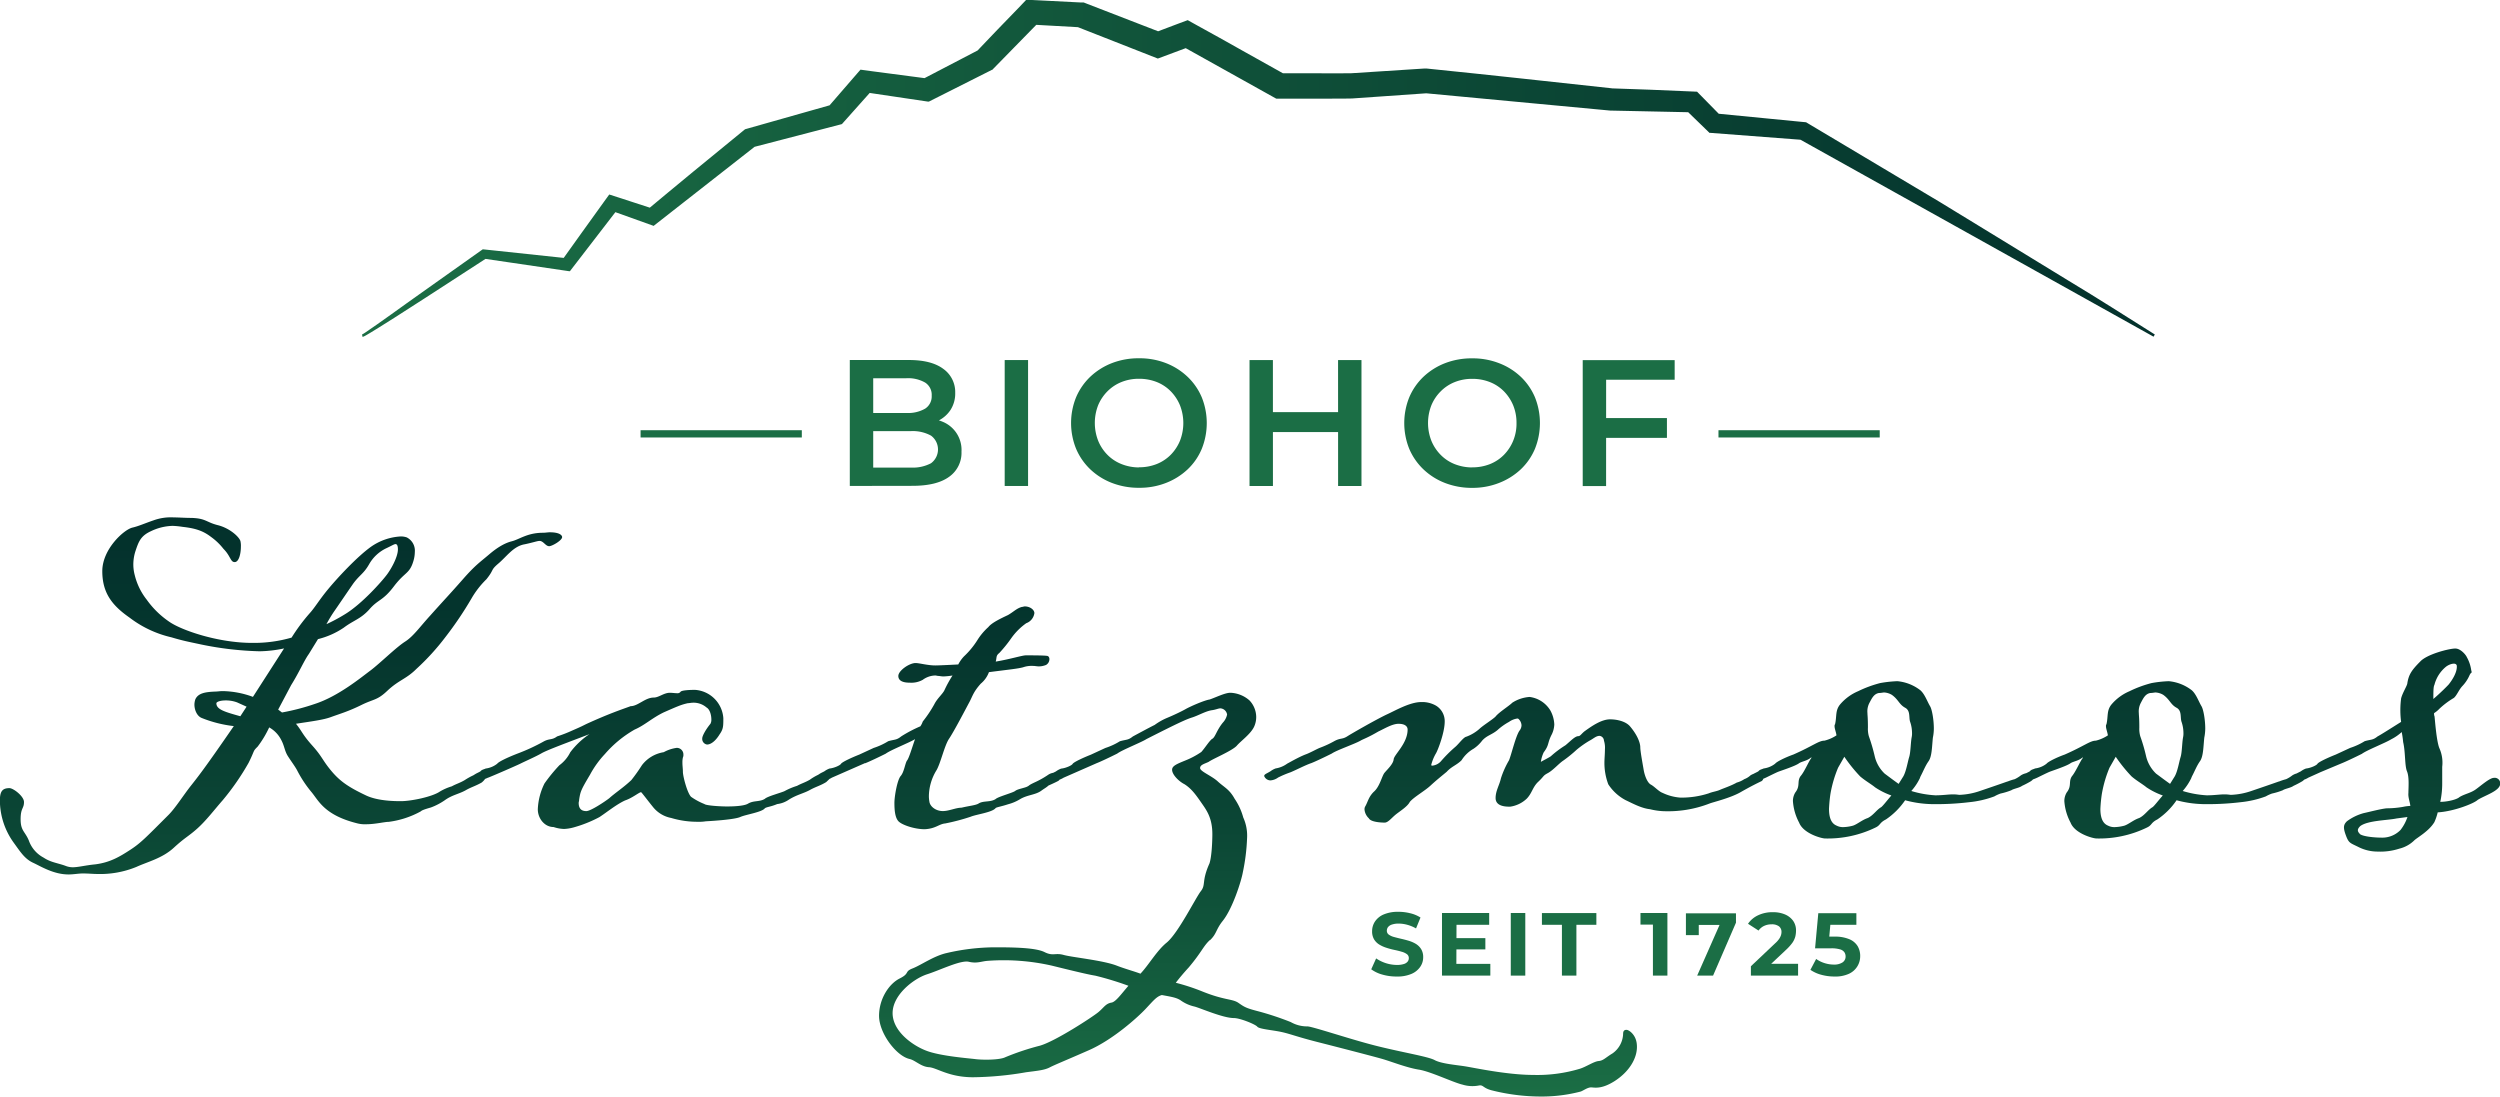 <svg xmlns="http://www.w3.org/2000/svg" xmlns:xlink="http://www.w3.org/1999/xlink" viewBox="0 0 688.72 302.09"><defs><style>.a{fill:url(#a);}.b,.c{fill:#1b6e45;}.c{stroke:#1b6e45;stroke-miterlimit:10;stroke-width:2px;}.d{fill:url(#b);}</style><linearGradient id="a" x1="603.43" y1="576.32" x2="603.43" y2="416.85" gradientUnits="userSpaceOnUse"><stop offset="0" stop-color="#1b6e45"/><stop offset="0.15" stop-color="#15603f"/><stop offset="0.47" stop-color="#0b4635"/><stop offset="0.77" stop-color="#05362e"/><stop offset="1" stop-color="#03312c"/></linearGradient><linearGradient id="b" x1="358.03" y1="320.65" x2="854.16" y2="320.65" gradientUnits="userSpaceOnUse"><stop offset="0" stop-color="#1b6e45"/><stop offset="1" stop-color="#03312c"/></linearGradient></defs><path class="a" d="M320.64,425.44a16.65,16.65,0,0,0-3.44-3.3c-2.24-1.72-4.36-2.38-7.92-2.78a22.61,22.61,0,0,0-2.65-.26,14.58,14.58,0,0,0-5.94,1.45c-2.91,1.32-3.44,2.91-4.36,5.68a12.21,12.21,0,0,0-.53,3.57,11.54,11.54,0,0,0,.4,2.91,17.65,17.65,0,0,0,3.3,6.74,24.54,24.54,0,0,0,6.21,6.07c3.43,2.38,13.47,5.82,22.86,5.82a37.29,37.29,0,0,0,10.83-1.46,51.41,51.41,0,0,1,4.89-6.6c1.58-1.72,2.64-3.7,5.28-6.87s7.8-8.72,11.63-11.5a15.74,15.74,0,0,1,8.32-2.9,5.05,5.05,0,0,1,1.59.26,4.09,4.09,0,0,1,2.24,4,9,9,0,0,1-.39,2.51c-1.06,3.57-2.25,2.91-5.29,6.87-3.17,4.23-4.36,3.57-6.87,6.48-2.38,2.64-4.36,3-7,5a22.1,22.1,0,0,1-7.13,3.17l-2.52,4.1c-1.32,1.84-2.64,5-4.88,8.58l-3.57,6.74,1.06.79a61.81,61.81,0,0,0,9.11-2.38c6.48-2.11,12.82-7.39,15.33-9.24,2.77-2.12,7-6.34,9.51-7.93,2.25-1.45,4-4,6.87-7.14,3.57-4,5.55-6.07,9-10s4.63-4.63,7.27-6.88,4.62-3.17,6.08-3.56c2.24-.53,4.36-2.38,8.72-2.38.66,0,1.32-.13,1.85-.13,2.9,0,3.43.92,3.43,1.32,0,.92-2.77,2.51-3.57,2.51-1,0-1.58-1.45-2.64-1.45-.66,0-1.58.39-4.09.92-3.17.53-5,3.44-7.4,5.42-2.12,1.85-.93,1.45-3.17,4.23a24.62,24.62,0,0,0-4.1,5.28,97.85,97.85,0,0,1-7.13,10.57,65.18,65.18,0,0,1-8.06,8.85c-2.78,2.78-4.76,3-7.93,5.95-2.9,2.77-3.7,2.24-7.26,4s-5.82,2.38-8.33,3.3c-2.11.79-5.41,1.19-9.64,1.85,1.72,2.12,1.72,2.91,4.49,6s2.77,4,5.15,6.87,4.63,4.49,9.65,6.87c3.3,1.58,8.19,1.58,9.64,1.58,2.78,0,8.59-1.19,10.7-2.64a14.4,14.4,0,0,1,3.31-1.45c1.18-.66,2.24-.93,3.56-1.72a17.49,17.49,0,0,1,2.38-1.32,3.53,3.53,0,0,1,1.85-.66,1.53,1.53,0,0,1,1.06.39,1,1,0,0,1,.39.93c0,.4-.53.92-1,1.32-1.59.93-3,1.32-4.36,2.11-1.85,1.06-3.83,1.33-5.82,2.78a17.27,17.27,0,0,1-3.83,2c-1.85.53-2.51.79-2.77,1.06a24.89,24.89,0,0,1-8.85,2.9c-1.19,0-3.7.66-6.21.66a8.22,8.22,0,0,1-2.51-.26c-9-2.25-10.57-6.21-12.55-8.59a32.35,32.35,0,0,1-4-6.07c-.66-1.19-1.58-2.38-2.51-3.84s-.92-2.77-1.85-4.49a8.18,8.18,0,0,0-3.3-3.43,28.76,28.76,0,0,1-3.17,5.28c-1.45,1.45-.66.79-2.51,4.49a68.86,68.86,0,0,1-7.14,10.31c-2.11,2.38-4.49,5.55-7,7.79s-3.3,2.38-6.47,5.29-7.14,3.83-10.31,5.28A26.31,26.31,0,0,1,285.76,515c-1.06,0-2.25-.14-3.83-.14-1.32,0-2.51.27-4,.27-4.09,0-7.66-2.25-9.64-3.17-2.38-1.06-3.57-3-5.42-5.55a20,20,0,0,1-3.83-11.63c0-2.51.66-3.43,2.64-3.43,1.06,0,4,2.24,4,3.83,0,1.85-.93,1.58-.93,4.75s1.19,3.31,2.25,5.82a8.55,8.55,0,0,0,4.09,4.75c2,1.33,3.84,1.46,6,2.25a5.38,5.38,0,0,0,2,.4c1.59,0,3.44-.53,6.21-.8,4.1-.52,6.74-2.11,9.65-4s4.36-3.44,10.56-9.64c1.85-1.85,4.1-5.42,6.08-7.93s3.7-4.62,11.89-16.52a33.89,33.89,0,0,1-8.85-2.24c-1.32-.53-2-2.25-2-3.7a4.75,4.75,0,0,1,.26-1.45c.8-1.72,2.78-2,5.42-2.12.66,0,1.32-.13,2.11-.13a25.15,25.15,0,0,1,8.33,1.59l8.58-13.35a34.51,34.51,0,0,1-6.73.79,89.67,89.67,0,0,1-16-1.85c-3.7-.79-5.15-1.05-8.32-2a30.05,30.05,0,0,1-11.5-5.41c-4.75-3.31-7.53-6.74-7.53-12.82s6-11.49,8.33-12c1.71-.4,3.43-1.19,5.81-2a14,14,0,0,1,5.55-.8c1.45,0,3,.14,4.89.14,4,.13,4,1.18,7.26,2s5.82,3.17,6.21,4.36a5.94,5.94,0,0,1,.13,1.58c0,1.85-.52,4.23-1.71,4.23S322.62,427.42,320.64,425.44ZM327,468.91l-2.64-1.19a8.84,8.84,0,0,0-3.17-.53c-1.46,0-2.51.4-2.51.79,0,1.72,2.37,2.38,6.6,3.57ZM349,446.18a46.37,46.37,0,0,0,5.16-2.77c4.75-2.91,10.17-9.12,11.36-10.7,1.05-1.32,3.17-4.89,3.17-7.14,0-1.05-.27-1.45-.66-1.45s-1.19.53-2.64,1.19a10.75,10.75,0,0,0-4.63,4.36c-1.58,2.77-2.77,3-4.62,5.68s-3.7,5.42-4.89,7.13A37.11,37.11,0,0,0,349,446.18Zm44.53,42.28a14,14,0,0,1-2.12.79c-.92,0-1.85-.52-1.85-1.19,0-.52.93-.79,1.85-1.32.4-.52.93-.52,1.46-.79a6.47,6.47,0,0,0,3.17-1.32c.39-.53,2.51-1.59,5.55-2.78a53.57,53.57,0,0,0,7.4-3.43c1.58-.79,2.11-.26,3.56-1.32a36.28,36.28,0,0,0,4.1-1.59c2.77-1.19,3.17-1.45,4-1.85,6.08-2.77,9.25-3.83,12.16-4.89,2,0,4-2.37,6.34-2.37,1.45,0,2.77-1.32,4.49-1.32.53,0,1.45.13,2.11.13a1,1,0,0,0,.8-.4c.26-.39,2.24-.53,4-.53a8.38,8.38,0,0,1,7.79,7.8c0,2.24,0,3-1.05,4.49-.79,1.32-2.12,2.77-3.44,2.77a1.56,1.56,0,0,1-1.32-1.71c0-.66.93-2.38,2.25-4a2.26,2.26,0,0,0,.26-1.19c0-1.18-.39-2.77-1.32-3.3a5.44,5.44,0,0,0-3.83-1.32c-.4,0-.93.13-1.32.13-1.85.4-3,.93-6.61,2.51-3.3,1.59-5.28,3.57-8.06,4.76a31.38,31.38,0,0,0-8.19,6.74,26.73,26.73,0,0,0-4.09,5.68c-2.51,4.23-2.65,4.62-3,6.87,0,.39-.13.66-.13.92,0,1.72.92,2.25,2.11,2.25s5.15-2.64,6.34-3.57c1.59-1.45,4-3,6.08-5a47.51,47.51,0,0,0,2.9-4.09,9.37,9.37,0,0,1,6-3.57,10.11,10.11,0,0,1,3.57-1.19,1.81,1.81,0,0,1,1.85,1.85,1.58,1.58,0,0,1-.14.79,6.06,6.06,0,0,0-.13,1.46c0,.92.13,1.58.13,2.51,0,1.18,1.19,5.81,2.25,6.87a17.66,17.66,0,0,0,3.7,2c.4.39,4,.66,6.21.66,2.91,0,5-.27,5.81-.79,1.59-.93,3.17-.4,4.63-1.33.66-.66,4.62-1.71,5.41-2.11a18.71,18.71,0,0,1,3.44-1.45c1.19-.66,2.24-.93,3.57-1.72a14.05,14.05,0,0,1,2.24-1.32,3.57,3.57,0,0,1,1.85-.66,1.53,1.53,0,0,1,1.06.39.89.89,0,0,1,.53.93c-.14.4-.8.92-1.19,1.32-1.46.93-2.91,1.32-4.36,2.11-1.85,1.06-3.7,1.33-6,2.78a7.11,7.11,0,0,1-3.17,1.19c-1.85.79-3,.79-3.43,1.19-.8,1.05-5.29,1.71-6.74,2.37s-7,1.06-9.51,1.19a10.87,10.87,0,0,1-2.12.13,25,25,0,0,1-7.4-1.05,8.43,8.43,0,0,1-5-3c-1.71-2.11-3.17-4.1-3.3-4.1-.53,0-2.38,1.59-4.36,2.25-2.38,1.06-5.28,3.43-7.13,4.62A34.87,34.87,0,0,1,417,502.2a12.11,12.11,0,0,1-2.51.4,9.88,9.88,0,0,1-2.9-.53c-2.51,0-4.36-2.38-4.36-4.89a17.46,17.46,0,0,1,1.85-7.13,45.09,45.09,0,0,1,4.09-5,9.93,9.93,0,0,0,3-3.57,21.64,21.64,0,0,1,5.28-5c-6.21,2.38-11.62,4.36-13.21,5.28s-4.36,2.12-5.94,2.91C401,485.29,395.55,487.67,393.57,488.46Zm103.84-4-9.12,4a5.44,5.44,0,0,1-2.11.79,1.88,1.88,0,0,1-1.72-1.19c0-.52.66-.79,1.72-1.32a5.91,5.91,0,0,1,1.45-.79c1.33-.13,3-.92,3.18-1.32.39-.53,3-1.72,5-2.51l4-1.85a18.07,18.07,0,0,0,4-1.85c1.85-.53,2.25-.26,3.57-1.32a36.25,36.25,0,0,1,5.28-2.78,5.38,5.38,0,0,0,.66-1.32,33.64,33.64,0,0,0,3.18-4.75c.79-1.59,2.24-2.78,2.77-3.83a32.22,32.22,0,0,1,2.25-4.1,18.46,18.46,0,0,1-2.51.26c-.53,0-1.06-.13-1.33-.13s-.66-.13-.92-.13a6,6,0,0,0-3.44,1.19,6.45,6.45,0,0,1-3.56.79c-1.06,0-3.17-.13-3.17-1.85,0-1.45,3-3.56,4.75-3.56,1.06,0,3.31.66,5.42.66,1.32,0,6.34-.27,6.34-.27a9.62,9.62,0,0,1,1.59-2.24,22.5,22.5,0,0,0,3.7-4.5,16.73,16.73,0,0,1,3-3.56c.92-1.19,3.43-2.38,5.41-3.31,1.59-.92,2.38-1.85,3.83-2.24.27,0,.53-.14.8-.14,1.45,0,2.64.93,2.64,1.85a3.45,3.45,0,0,1-2.25,2.78,17.43,17.43,0,0,0-4.09,4.09,36.81,36.81,0,0,1-3.31,4.1c-1,.79-.66,1.19-1,2.38,4-.66,7.26-1.72,8.32-1.72s4.89,0,5.68.13c.53,0,.79.4.79.93a1.85,1.85,0,0,1-.92,1.58,5.19,5.19,0,0,1-2,.4c-.53,0-1.06-.13-1.59-.13a7.14,7.14,0,0,0-2.77.39c-1.59.4-3.17.53-9.38,1.33a7.43,7.43,0,0,1-2.25,3.17c-2.11,2.37-2.24,3.43-3.17,5.15s-4.23,8.06-5.55,10-2.38,7-3.57,8.85a14,14,0,0,0-2,6.74,8.27,8.27,0,0,0,.13,1.72c.14,1.32,1.72,2.64,3.7,2.64,1.72,0,3.57-.93,5.16-.93,2.11-.52,4-.66,4.75-1.18,1.32-.8,3.17-.27,4.63-1.19.66-.66,4.75-1.72,5.41-2.25s2.51-.79,3.31-1.19.13-.26,2.11-1.19a24.75,24.75,0,0,0,3.57-2,3.53,3.53,0,0,1,2-.66,1.49,1.49,0,0,1,1.06.4,1.75,1.75,0,0,1,.39.92,1.23,1.23,0,0,1-.53.93c-.66.39-2.77,1.32-2.77,1.32-.53.53-1.32.92-2,1.45-1.72,1.19-3.83,1.06-5.95,2.38a12.33,12.33,0,0,1-3.17,1.32c-2,.66-3.17.79-3.43,1.06-.93,1.18-5.29,1.71-6.87,2.37a57,57,0,0,1-7,1.85c-1.71.14-2.64,1.46-5.68,1.59-2.77,0-6.34-1.19-7.26-2.25s-1.06-3.17-1.06-5,.79-6.34,1.72-7.4,1.19-3.3,1.71-4.22c.53-.53,1.33-3.31,2.25-5.95-1.45.93-6.74,3-8.06,4C501.51,482.65,498.47,484.1,497.41,484.5Zm95,48.75c-1.85,1.72-2.24,3.3-5.81,7.53-1.45,1.58-2.64,3-3.57,4.23a57.45,57.45,0,0,1,7.27,2.38c6.21,2.51,8.32,2,10,3.17s2.11,1.45,5.68,2.37a79.86,79.86,0,0,1,8.72,2.91,9.09,9.09,0,0,0,4.49,1.19c1.06-.13,11.5,3.43,18.76,5.28s14.54,3,16.38,4,5.82,1.32,8.33,1.71,11.62,2.38,18.89,2.38a40.49,40.49,0,0,0,12.82-1.71c1.71-.53,3.83-2,5.15-2.12s1.85-.92,3.83-2.11a6.86,6.86,0,0,0,2.91-5.42c0-.66.26-1.06.92-1.06s2.38,1.19,2.78,3.44c.66,3.7-1.72,7.93-6.08,10.7-3.17,2-5,1.85-6.21,1.72s-2.51,1.05-3.3,1.19a42.48,42.48,0,0,1-10.71,1.32A55.48,55.48,0,0,1,670,574.6c-2.51-.66-2.24-1.58-3.56-1.32a9.26,9.26,0,0,1-4.5-.26c-2.37-.53-8.71-3.57-11.88-4.1-3.44-.53-7.67-2.25-10.31-3s-12-3.17-17.7-4.62-7.53-2.25-10-2.78-6.08-.79-6.61-1.45-4.76-2.38-6.47-2.38c-3,0-9.25-2.77-10.84-3.17a10.5,10.5,0,0,1-3.83-1.72c-1.19-.79-2.77-1-5.15-1.45-1.45.4-2.25,1.45-4.49,3.83s-9,8.46-15.59,11.36-9.38,4-10.84,4.76-3.43.92-6.47,1.32A89.89,89.89,0,0,1,527.14,571c-6.74,0-10-2.64-12.16-2.77s-3.7-1.85-5.28-2.25c-3.7-.79-8.46-7.13-8.46-11.89s2.78-8.85,5.68-10.3,1.19-1.85,3.57-2.78,5.81-3.43,9.38-4.23a59.72,59.72,0,0,1,13.34-1.58c5.42,0,11.23.13,13.61,1.32s2.91.13,5.29.79,10.7,1.46,14.53,2.91c2.38.93,4.89,1.59,6.61,2.25,2.37-2.51,4.49-6.35,7.26-8.59,3.17-2.64,7.93-12.29,9.38-14.14s.13-2.64,2.38-7.66c.66-2,.79-6.47.79-8.06,0-4.62-1.71-6.74-3.17-8.85s-2.64-3.7-4.49-4.89c-1.58-.79-3.43-2.64-3.43-4,0-1.06,1.32-1.59,3.56-2.51a22.66,22.66,0,0,0,4.49-2.38c1.06-1.19,2-2.78,2.91-3.57.93-.4,1.19-2.24,3-4.49a4.6,4.6,0,0,0,1.19-2.25,2,2,0,0,0-1.85-1.71c-.53,0-1.32.39-2.38.52-1.72.27-3.7,1.46-5.42,2s-4.22,1.71-12.55,5.94c-1.45.93-6.74,3-8.06,4-1.58.8-4.62,2.25-5.68,2.65l-9.11,4a5.5,5.5,0,0,1-2.12.79,1.86,1.86,0,0,1-1.71-1.19c0-.52.66-.79,1.71-1.32a5.78,5.78,0,0,1,1.46-.79c1.32-.13,3-.92,3.17-1.32.39-.53,3-1.72,5-2.51l4-1.85a18.07,18.07,0,0,0,4-1.85c1.85-.53,2.25-.26,3.57-1.32,0,0,4.63-2.51,6-3.17a16.8,16.8,0,0,1,3.56-2c1.59-.66,3.84-1.72,5-2.38s5-2.38,6.61-2.64c1.59-.53,4.23-1.85,5.68-1.85a8.42,8.42,0,0,1,5.29,2.11,6.71,6.71,0,0,1,1.85,4.49,6.36,6.36,0,0,1-.53,2.64c-.93,2.12-3.7,4-4.89,5.42-1.46,1.45-6.61,3.57-7.66,4.36-1.06.53-2.38.79-2.38,1.72s3.17,2.11,4.89,3.7,3.17,2.11,4.62,4.75a17.13,17.13,0,0,1,2.38,5.16,12.22,12.22,0,0,1,1.05,5.81,55.43,55.43,0,0,1-1.18,9.38c-.4,2.25-2.78,9.91-5.55,13.34C594,530.34,594.25,531.53,592.4,533.25ZM569.94,545.8a85.67,85.67,0,0,0-9.11-2.78c-1.59-.26-4-.79-12-2.77a59.85,59.85,0,0,0-17.7-1.32c-1.72.13-2.91.79-5.15.26s-7.8,2.25-11.5,3.44-9.51,5.68-9.51,10.7,5.55,9,9.51,10.44,11.5,2,13.35,2.24,6.6.27,8.19-.53a70.29,70.29,0,0,1,9.51-3.17c4.23-1.19,14.53-7.92,16.12-9.24s2-2.38,3.7-2.65C566.51,550.16,568.09,547.91,569.94,545.8Zm167.66-56a7,7,0,0,0,2-.92,5.07,5.07,0,0,0,1.72-1.06,4.46,4.46,0,0,1,2-.66,2.12,2.12,0,0,1,1.19.4,1.75,1.75,0,0,1,.39.92,1.26,1.26,0,0,1-.52.93c-.8.39-2.78,1.32-6,3.17-2.91,1.58-7.4,2.64-8.32,3a31.69,31.69,0,0,1-13,2.11,18.67,18.67,0,0,1-3.44-.53c-2.37-.26-4.75-1.58-6.73-2.51a12.83,12.83,0,0,1-4.76-4.36,16.74,16.74,0,0,1-1.06-6.08c0-.92.14-2.24.14-3.56a6.42,6.42,0,0,0-.27-2.38,1.39,1.39,0,0,0-1.19-1.32c-1,0-1.72.79-2.77,1.32a26.11,26.11,0,0,0-3.57,2.51,35.91,35.91,0,0,1-3.7,3c-1.19.79-2.77,2.64-4.23,3.43s-.92.79-2.77,2.51c-1.45,1.46-1.59,3-3,4.49a8.32,8.32,0,0,1-4.62,2.25c-1.06,0-4,0-4-2.38,0-2,1.06-3.56,1.46-5.41a25,25,0,0,1,2.24-5c.66-1.58,1.85-6.73,2.91-8.19a2.43,2.43,0,0,0,.53-1.45,2.62,2.62,0,0,0-.8-1.72.48.48,0,0,0-.39-.13,5.17,5.17,0,0,0-2.25.92,16.18,16.18,0,0,0-3.17,2.25c-1.58,1.32-2.91,1.45-4.23,2.91a9.71,9.71,0,0,1-2.37,2.24,9.45,9.45,0,0,0-3.31,3.17c-1.32,1.33-2.77,1.72-4.09,3.18-1.59,1.32-2.91,2.37-4.49,3.83s-4.63,3.17-5.69,4.49c-.66,1.32-2.9,2.64-4,3.57s-2,2.11-2.91,2.11-3.83-.13-4.36-1.19a3.75,3.75,0,0,1-1.19-2.38,1.58,1.58,0,0,1,.14-.79c.79-1.32.92-2.64,2.38-4.1,1.71-1.45,2.24-4.36,3-5.28s2.38-2.38,2.51-3.7,3.84-4.36,3.84-8.19c0-.93-.8-1.59-2.51-1.59s-3.84,1.32-5.55,2.12c-2.91,1.71-4.23,2.11-4.89,2.51-1.59.92-6.61,2.64-7.93,3.56-1.58.8-4.62,2.25-5.68,2.65-1.58.53-4.09,1.85-5.68,2.51a28.11,28.11,0,0,0-3.44,1.45,4.07,4.07,0,0,1-2.11.79,1.88,1.88,0,0,1-1.72-1.19c0-.52.66-.66,1.72-1.32a5.59,5.59,0,0,1,1.45-.79,7.29,7.29,0,0,0,3.17-1.32c.53-.26,3-1.72,5-2.51,1.18-.4,3.3-1.59,4-1.85a28,28,0,0,0,4-1.85c1.72-.93,2.12-.4,3.57-1.32.79-.53,7.66-4.49,10.83-6,2.25-1,6.34-3.43,9.52-3.43a7.6,7.6,0,0,1,4.09,1,5,5,0,0,1,2.38,4.36c0,3-1.85,7.8-2.38,8.72a12.17,12.17,0,0,0-1.32,3.18c0,.26.13.26.26.26a3.7,3.7,0,0,0,2.38-1.19,37,37,0,0,1,4-4c.93-.8,2.25-2.65,3-2.78a11.44,11.44,0,0,0,3.57-2.11c.93-.93,3.7-2.64,4.49-3.44.93-1.19,3.7-2.9,4.63-3.83a10.13,10.13,0,0,1,4.75-1.58A7.82,7.82,0,0,1,686.2,470a8.67,8.67,0,0,1,1.06,3.84,7,7,0,0,1-.66,2.64c-1.32,2.51-.66,2.9-2.25,5a9.06,9.06,0,0,0-.79,2.64c.4-.26,2.51-1.32,2.78-1.58a27.8,27.8,0,0,1,4-3c1.58-1.32,2.64-2.51,3.57-2.51.52,0,.92-.8,1.85-1.46,1.85-1.32,4.49-3.17,6.87-3.17,1.85,0,4.36.53,5.55,2,2.11,2.51,2.77,4.63,2.77,5.69s.66,4.62.93,6.21,1,3.56,2,4.09,2.11,1.85,3.17,2.25a13.74,13.74,0,0,0,4.89,1.32,24.32,24.32,0,0,0,7.92-1.19c.93-.4,2.12-.53,3-.93S736,490.71,737.6,489.78Zm74.51-.26a15.89,15.89,0,0,1,2-.66,9.11,9.11,0,0,0,1.71-1.06,4.46,4.46,0,0,1,2-.66c.53,0,1.46.53,1.46,1.32,0,.53-.53.79-.66.93a26.43,26.43,0,0,1-2.51,1.32c-.66.53-2.38.79-2.91,1.19a18.14,18.14,0,0,1-3,.92,10.13,10.13,0,0,0-1.72.79,27.45,27.45,0,0,1-6.87,1.59,75.77,75.77,0,0,1-10.57.53,30.18,30.18,0,0,1-7.13-1.06,19.94,19.94,0,0,1-5.28,5.28c-1.85.93-1.46,1.59-2.91,2.25a30.09,30.09,0,0,1-13.87,3c-.93,0-5.95-1.32-7.14-4.36a14.6,14.6,0,0,1-1.71-5.95,4.51,4.51,0,0,1,.66-2.37c1.45-1.85.39-3,1.45-4.5,1.06-1.18,2.38-4.36,2.91-4.88a1,1,0,0,1,.13-.4c-1.06,1.06-2.64,1.19-3.44,1.72-1,.79-5.15,2.11-5.81,2.38s-3.3,1.58-3.3,1.58a14,14,0,0,1-2.12.79c-.92,0-1.85-.52-1.85-1.19,0-.52.93-.79,1.85-1.32.4-.52.93-.52,1.46-.79a6.51,6.51,0,0,0,3.17-1.32c.39-.53,2.77-1.72,5-2.51,5.41-2.38,7-3.83,8.58-3.83a10.5,10.5,0,0,0,3.31-1.46c-.13-.92-.53-1.85-.53-2.51,0-.26,0-.39.13-.52.53-2.25,0-3.84,1.45-5.55a13.3,13.3,0,0,1,4.89-3.57,32,32,0,0,1,6.08-2.25,33.32,33.32,0,0,1,4.76-.52,12.15,12.15,0,0,1,6.34,2.51c1.19,1.05,1.85,3,2.64,4.35.53.8,1.06,3.7,1.06,6.21a12.6,12.6,0,0,1-.27,2.51c-.26,2.65-.26,5.16-1.19,6.48s-1.45,2.77-2.24,4.23c0,.13-.13.26-.13.39a15.22,15.22,0,0,1-2.38,3.57,28.09,28.09,0,0,0,6.6,1.19c2.12,0,3.57-.26,4.89-.26,1.06,0,1.45.13,1.85.13a19.29,19.29,0,0,0,5.55-1.06,677.47,677.47,0,0,0,7.66-2.64Zm-32,3.83a19.93,19.93,0,0,1-4.49-2.25c-.93-.79-2.78-1.85-4.1-3a41.45,41.45,0,0,1-4.36-5.41l-1.71,3a32.89,32.89,0,0,0-2.12,7.26,39.9,39.9,0,0,0-.39,4.1c0,3.3,1.18,4.23,2.11,4.62a3.78,3.78,0,0,0,1.85.4,11.35,11.35,0,0,0,2.64-.4c1.19-.39,2.51-1.58,4.1-2.11,1.58-.79,2.38-2.25,3.7-3C777.9,496.12,779,494.67,780.14,493.35Zm2-3.17,1.32-2.12c.8-1.45,1.19-4,1.59-5.28s.4-3.7.66-5.29a5.44,5.44,0,0,0,.13-1.45,9.53,9.53,0,0,0-.53-3c-.39-1.19.14-3-1.32-3.83-1.71-.92-1.85-2.24-3.7-3.57a4.61,4.61,0,0,0-2.11-.66c-.4,0-.79.14-1.45.14-1.46.26-2,1.58-2.65,2.77a5,5,0,0,0-.52,2.77c0,.67.13,1.19.13,4a7.47,7.47,0,0,0,.26,2.38,49.81,49.81,0,0,1,1.59,5.41,9.61,9.61,0,0,0,2.77,4.89C779.22,488.06,780.8,489.25,782.12,490.18Zm104.77-.66a16.35,16.35,0,0,1,2-.66,8.84,8.84,0,0,0,1.72-1.06,4.46,4.46,0,0,1,2-.66c.53,0,1.46.53,1.46,1.32,0,.53-.53.79-.66.93a26.43,26.43,0,0,1-2.51,1.32c-.67.53-2.38.79-2.91,1.19a18.14,18.14,0,0,1-3,.92,10.13,10.13,0,0,0-1.72.79,27.67,27.67,0,0,1-6.87,1.59,75.77,75.77,0,0,1-10.57.53,30.11,30.11,0,0,1-7.13-1.06,19.83,19.83,0,0,1-5.29,5.28c-1.85.93-1.45,1.59-2.9,2.25a30.09,30.09,0,0,1-13.87,3c-.93,0-5.95-1.32-7.14-4.36a14.62,14.62,0,0,1-1.72-5.95,4.6,4.6,0,0,1,.66-2.37c1.46-1.85.4-3,1.46-4.5,1-1.18,2.38-4.36,2.9-4.88a1,1,0,0,1,.14-.4c-1.06,1.06-2.65,1.19-3.44,1.72-1.06.79-5.15,2.11-5.81,2.38s-3.31,1.58-3.31,1.58a13.53,13.53,0,0,1-2.11.79c-.92,0-1.85-.52-1.85-1.19,0-.52.93-.79,1.85-1.32.4-.52.93-.52,1.45-.79a6.42,6.42,0,0,0,3.17-1.32c.4-.53,2.78-1.72,5-2.51,5.41-2.38,7-3.83,8.58-3.83a10.5,10.5,0,0,0,3.31-1.46c-.14-.92-.53-1.85-.53-2.51,0-.26,0-.39.13-.52.53-2.25,0-3.84,1.45-5.55a13.3,13.3,0,0,1,4.89-3.57,31.7,31.7,0,0,1,6.08-2.25,33,33,0,0,1,4.75-.52,12.18,12.18,0,0,1,6.35,2.51c1.19,1.05,1.85,3,2.64,4.35.53.8,1.06,3.7,1.06,6.21a13.39,13.39,0,0,1-.27,2.51c-.26,2.65-.26,5.16-1.19,6.48s-1.45,2.77-2.24,4.23c0,.13-.14.26-.14.39a15.49,15.49,0,0,1-2.37,3.57,28,28,0,0,0,6.6,1.19c2.12,0,3.57-.26,4.89-.26,1.06,0,1.45.13,1.85.13a19.35,19.35,0,0,0,5.55-1.06,677.47,677.47,0,0,0,7.66-2.64Zm-32,3.83a19.93,19.93,0,0,1-4.49-2.25c-.93-.79-2.78-1.85-4.1-3a41.45,41.45,0,0,1-4.36-5.41l-1.71,3a32.89,32.89,0,0,0-2.12,7.26,39.84,39.84,0,0,0-.4,4.1c0,3.3,1.19,4.23,2.12,4.62a3.78,3.78,0,0,0,1.85.4,11.35,11.35,0,0,0,2.64-.4c1.19-.39,2.51-1.58,4.1-2.11,1.58-.79,2.37-2.25,3.69-3C852.67,496.12,853.73,494.67,854.92,493.35Zm2-3.17,1.32-2.12c.8-1.45,1.19-4,1.59-5.28s.39-3.7.66-5.29a5.44,5.44,0,0,0,.13-1.45,9.53,9.53,0,0,0-.53-3c-.39-1.19.13-3-1.32-3.83-1.72-.92-1.85-2.24-3.7-3.57a4.65,4.65,0,0,0-2.11-.66c-.4,0-.8.14-1.46.14-1.45.26-2,1.58-2.64,2.77a5,5,0,0,0-.53,2.77c0,.67.14,1.19.14,4a7.47,7.47,0,0,0,.26,2.38,47.55,47.55,0,0,1,1.58,5.41,9.7,9.7,0,0,0,2.78,4.89C854,488.06,855.58,489.25,856.9,490.18Zm72.8,10.57c-1.46,2.38-4.36,4-5.42,4.89a8.88,8.88,0,0,1-4.23,2.37,16.84,16.84,0,0,1-5.94.8,11.65,11.65,0,0,1-5.16-1.19c-2.37-1.19-2.77-1.06-3.56-3.17s-.79-3,.26-4a13.88,13.88,0,0,1,4.63-2.24c1.32-.27,4.75-1.19,6.34-1.32a26.22,26.22,0,0,0,4.49-.4,11.83,11.83,0,0,1,2-.26c-.13-1.19-.66-2.38-.53-3.57,0-1.45.27-4.36-.39-5.95s-.4-5.28-1.06-8.06a26,26,0,0,0-.4-2.77,12.43,12.43,0,0,1-2.9,2c-1.46.93-6.74,3-8.06,4-1.59.8-4.63,2.25-5.68,2.65l-5.68,2.38L895,488.46a5.44,5.44,0,0,1-2.11.79,1.87,1.87,0,0,1-1.72-1.19c0-.52.66-.79,1.72-1.32a5.74,5.74,0,0,1,1.45-.79c1.32-.13,3-.92,3.17-1.32.4-.53,3-1.72,5-2.51l4-1.85a18.14,18.14,0,0,0,4-1.85c1.85-.53,2.24-.26,3.56-1.32.8-.4,3.7-2.25,6.48-4a24.59,24.59,0,0,1,0-6.47c.39-1.58,1.72-3.56,1.72-4.23.39-2.37,1.19-3.56,3.56-5.94,1.85-2,7.93-3.57,9.65-3.57,1.45,0,2.9,1.72,3.17,2.38a10.12,10.12,0,0,1,1.19,3.44c.26,1.32.26.26-.4,1.45a10.4,10.4,0,0,1-2.11,3.17c-.93,1.06-1.46,2.51-2.25,3.17a22.37,22.37,0,0,0-4,3,7.44,7.44,0,0,1-1.45,1.19,2,2,0,0,0,.13.92c.13,1.19.53,6.74,1.32,8.72a9.76,9.76,0,0,1,.79,5.15v4.36a24.53,24.53,0,0,1-.53,5.29c2,0,4.63-.66,5.29-1.32,1.58-.93,3-1.06,4.49-2.12s3.83-3.17,5-3.17a1.5,1.5,0,0,1,1.72,1.59c0,2-4.1,3.17-6.21,4.49-.93.93-6.48,3.17-11,3.43A14.85,14.85,0,0,1,929.7,500.75Zm-7.4-1.46-3,.4c-2.51.53-7.93.53-10,2.11-.93.93-.79,1.46,0,2.25,1.06.66,4.09.92,5.94.92a7,7,0,0,0,5.16-2.11A11.86,11.86,0,0,0,922.3,499.29Zm7.13-32.5c2-1.71,3.7-3.43,4.23-4,1.06-1.32,2.38-3.43,2.25-5.15-.14-1.06-2-.53-3,.26a9.5,9.5,0,0,0-3.17,5C929.43,463.36,929.43,464.94,929.43,466.79Z" transform="translate(-259.07 -274.23)"/><path class="b" d="M643.83,543.25a14,14,0,0,1-4-.55,9.31,9.31,0,0,1-3-1.44l1.35-3a10.34,10.34,0,0,0,5.68,1.8,6.15,6.15,0,0,0,1.9-.24,2.15,2.15,0,0,0,1.07-.65,1.48,1.48,0,0,0,.35-1,1.29,1.29,0,0,0-.54-1.09,4.42,4.42,0,0,0-1.43-.66c-.59-.18-1.24-.34-2-.5a20.48,20.48,0,0,1-2.14-.57,8.92,8.92,0,0,1-2-.89,4.34,4.34,0,0,1-1.44-1.42,4.22,4.22,0,0,1-.56-2.27,4.82,4.82,0,0,1,.8-2.69,5.45,5.45,0,0,1,2.41-1.94,9.94,9.94,0,0,1,4-.72,13.22,13.22,0,0,1,3.2.38A9.13,9.13,0,0,1,650.4,527l-1.23,3a10.36,10.36,0,0,0-2.41-1,8.89,8.89,0,0,0-2.36-.33,5.57,5.57,0,0,0-1.89.27,2.21,2.21,0,0,0-1.06.7,1.66,1.66,0,0,0-.32,1,1.28,1.28,0,0,0,.54,1.07,4.42,4.42,0,0,0,1.43.65c.59.16,1.24.33,1.95.49s1.43.35,2.14.56a8.61,8.61,0,0,1,1.95.86,4.47,4.47,0,0,1,1.44,1.43,4.16,4.16,0,0,1,.56,2.24,4.59,4.59,0,0,1-.82,2.65,5.55,5.55,0,0,1-2.42,1.94A9.81,9.81,0,0,1,643.83,543.25Z" transform="translate(-259.07 -274.23)"/><path class="b" d="M660.28,539.76h9.36V543H656.32V525.75h13V529h-9Zm-.3-7.08h8.29v3.1H660Z" transform="translate(-259.07 -274.23)"/><path class="b" d="M675.27,543V525.75h4V543Z" transform="translate(-259.07 -274.23)"/><path class="b" d="M689.36,543V529h-5.51v-3.24h15V529h-5.5v14Z" transform="translate(-259.07 -274.23)"/><path class="b" d="M714.43,543V527.22l1.72,1.73H711v-3.2h7.42V543Z" transform="translate(-259.07 -274.23)"/><path class="b" d="M726.62,543l6.93-15.69,1,1.72h-9.26l1.77-1.86v4.67h-3.54v-6h13.79v2.58L731,543Z" transform="translate(-259.07 -274.23)"/><path class="b" d="M741.42,543v-2.58l6.63-6.27a7,7,0,0,0,1.16-1.28,4.18,4.18,0,0,0,.5-1,3.14,3.14,0,0,0,.14-.86,1.93,1.93,0,0,0-.7-1.59,3.26,3.26,0,0,0-2.06-.55,4.78,4.78,0,0,0-2,.42,3.87,3.87,0,0,0-1.56,1.3l-2.9-1.87a6.79,6.79,0,0,1,2.75-2.33,9.14,9.14,0,0,1,4.08-.86,8.33,8.33,0,0,1,3.36.62,5.3,5.3,0,0,1,2.24,1.76,4.55,4.55,0,0,1,.79,2.7,7.18,7.18,0,0,1-.2,1.66,5.52,5.52,0,0,1-.84,1.74,14.11,14.11,0,0,1-1.83,2l-5.51,5.18-.76-1.45h9.71V543Z" transform="translate(-259.07 -274.23)"/><path class="b" d="M764.38,543.25a13.51,13.51,0,0,1-3.56-.48,9.58,9.58,0,0,1-3-1.36l1.58-3a8.17,8.17,0,0,0,2.27,1.13,8.4,8.4,0,0,0,2.62.42,4.16,4.16,0,0,0,2.36-.59,1.9,1.9,0,0,0,.86-1.65,2.1,2.1,0,0,0-.35-1.18,2.17,2.17,0,0,0-1.21-.78,8.31,8.31,0,0,0-2.45-.28h-4.4l.89-9.68h10.49V529H761.4l2.07-1.82-.62,6.9-2.06-1.82h3.63a10.1,10.1,0,0,1,4.12.71,4.84,4.84,0,0,1,2.28,1.9,5.29,5.29,0,0,1,.71,2.73,5.3,5.3,0,0,1-3.11,4.9A9,9,0,0,1,764.38,543.25Z" transform="translate(-259.07 -274.23)"/><path class="b" d="M493.18,408.1V373.41h16.26q6.24,0,9.51,2.45a7.81,7.81,0,0,1,3.27,6.57,8.39,8.39,0,0,1-1.29,4.73,8.63,8.63,0,0,1-3.44,3,10.45,10.45,0,0,1-4.69,1.06l.9-1.78a12.5,12.5,0,0,1,5.25,1.06,8.38,8.38,0,0,1,5,8.16,8.06,8.06,0,0,1-3.42,6.93q-3.42,2.49-10.16,2.48Zm6.45-5.06H510a10.7,10.7,0,0,0,5.55-1.19,4.72,4.72,0,0,0,0-7.61A10.48,10.48,0,0,0,510,393H499.13v-5h9.62a9.45,9.45,0,0,0,5.18-1.19,4,4,0,0,0,1.81-3.57,4,4,0,0,0-1.81-3.62,9.45,9.45,0,0,0-5.18-1.19h-9.12Z" transform="translate(-259.07 -274.23)"/><path class="b" d="M535.85,408.11V373.42h6.44v34.69Z" transform="translate(-259.07 -274.23)"/><path class="b" d="M572.87,408.61a20.39,20.39,0,0,1-7.48-1.34,18.16,18.16,0,0,1-5.95-3.74,17,17,0,0,1-3.91-5.65,18.9,18.9,0,0,1,0-14.23,17,17,0,0,1,3.92-5.65,18.33,18.33,0,0,1,5.95-3.74,20.27,20.27,0,0,1,7.43-1.33,20,20,0,0,1,7.46,1.34,18.13,18.13,0,0,1,5.92,3.74,16.88,16.88,0,0,1,3.92,5.65,19,19,0,0,1,0,14.25,16.56,16.56,0,0,1-3.91,5.65,18.44,18.44,0,0,1-5.93,3.71A19.85,19.85,0,0,1,572.87,408.61Zm0-5.65a13,13,0,0,0,4.85-.89,11.35,11.35,0,0,0,3.87-2.55,12.07,12.07,0,0,0,2.55-3.87,13.4,13.4,0,0,0,0-9.76,12.07,12.07,0,0,0-2.55-3.87,11.26,11.26,0,0,0-3.86-2.55,13.09,13.09,0,0,0-4.86-.89,12.66,12.66,0,0,0-4.83.89,11.44,11.44,0,0,0-3.87,2.55,12.05,12.05,0,0,0-2.58,3.86,13.49,13.49,0,0,0,0,9.74,11.84,11.84,0,0,0,2.55,3.89,11.23,11.23,0,0,0,3.87,2.56A13,13,0,0,0,572.83,403Z" transform="translate(-259.07 -274.23)"/><path class="b" d="M609.75,408.12H603.3V373.43h6.44Zm18.43-14.86h-19v-5.5h19Zm-.49-19.83h6.45v34.69h-6.44Z" transform="translate(-259.07 -274.23)"/><path class="b" d="M664.66,408.63a20.44,20.44,0,0,1-7.49-1.34,18,18,0,0,1-5.94-3.74,17,17,0,0,1-3.92-5.65,19,19,0,0,1,0-14.23,17,17,0,0,1,3.91-5.65,18.33,18.33,0,0,1,5.95-3.74,20.28,20.28,0,0,1,7.44-1.33,20,20,0,0,1,7.45,1.34A18,18,0,0,1,678,378a16.88,16.88,0,0,1,3.92,5.65,19.08,19.08,0,0,1,0,14.25,16.73,16.73,0,0,1-3.92,5.65,18.5,18.5,0,0,1-5.92,3.71A19.92,19.92,0,0,1,664.66,408.63Zm0-5.65a13.09,13.09,0,0,0,4.86-.89,11.26,11.26,0,0,0,3.86-2.55,12.07,12.07,0,0,0,2.55-3.87,12.41,12.41,0,0,0,.92-4.88,12.62,12.62,0,0,0-.91-4.88,12.23,12.23,0,0,0-2.55-3.87,11.2,11.2,0,0,0-3.87-2.55,12.89,12.89,0,0,0-4.86-.89,12.66,12.66,0,0,0-4.83.89,11.3,11.3,0,0,0-3.86,2.55,11.78,11.78,0,0,0-2.58,3.86,13.42,13.42,0,0,0,0,9.74,12,12,0,0,0,2.56,3.89,11.19,11.19,0,0,0,3.86,2.56A13.09,13.09,0,0,0,664.61,403Z" transform="translate(-259.07 -274.23)"/><path class="b" d="M701.53,408.14h-6.44V373.45h25.33v5.4H701.54ZM701,389.41h17.29v5.45H701Z" transform="translate(-259.07 -274.23)"/><line class="c" x1="176.47" y1="119.52" x2="220.89" y2="119.52"/><line class="c" x1="473.42" y1="119.52" x2="517.84" y2="119.52"/><path class="d" d="M358.8,366.39l.47-.27.52-.34,1-.69,2.06-1.42,4.09-2.9c2.73-1.93,5.42-3.92,8.16-5.83l16.37-11.61.6-.42.89.09,23.3,2.48-2.87,1.16c2-2.8,4-5.62,6-8.39l6-8.34,1.52-2.1,2.67.86,10.72,3.49-3.84.63c4.52-3.74,9-7.52,13.54-11.23l13.61-11.14.71-.58,1.06-.3,23.87-6.76-2.64,1.62,7.61-8.79,1.9-2.19,3,.41L515.64,296l-3.4.55,17.08-8.9-1.57,1.15,6.06-6.35,6.1-6.3,1.9-2,2.78.14,12,.61,1,0,.94.37,21.79,8.43-4.46,0,7.72-2.92,2.69-1,2.55,1.42c4.19,2.33,8.4,4.61,12.57,7l12.52,7-3-.79,10.17,0c3.38,0,6.77.07,10.16,0l20.29-1.31.52,0,.47.05c8.44.83,16.88,1.78,25.32,2.66l25.32,2.75-.4,0,10.86.38,10.85.46,2.12.09,1.35,1.37,5.8,5.91-3.08-1.39,24.89,2.43,1.07.1.75.45,23.95,14.28,12,7.15,11.9,7.27,23.79,14.55c8,4.81,15.81,9.81,23.68,14.76l-.34.61-97.36-54.31.2.06-24.93-1.9H730l-.13-.14L724,305l.36.15-21.73-.46h0l-50.69-4.76h.1l-20.51,1.43c-3.43.09-6.86,0-10.28.06H610.7l-.16-.08-25.1-14,.57.05-7.72,2.88-.25.09-.24-.09-21.74-8.54.2,0-12-.67.49-.19-12.27,12.54-.07.07-.09,0-17.21,8.67-.16.08-.19,0-16.4-2.44.5-.18-7.74,8.68-.11.12-.16.05-24,6.24.18-.09-27.68,21.68-.2.17-.25-.09-10.61-3.8.51-.15-12.57,16.32-.15.2-.25,0-23.17-3.41.28-.06L376.08,356.4l-8.44,5.42-4.25,2.67-2.14,1.32-1.08.64-.56.32-.64.3Z" transform="translate(-259.07 -274.23)"/></svg>